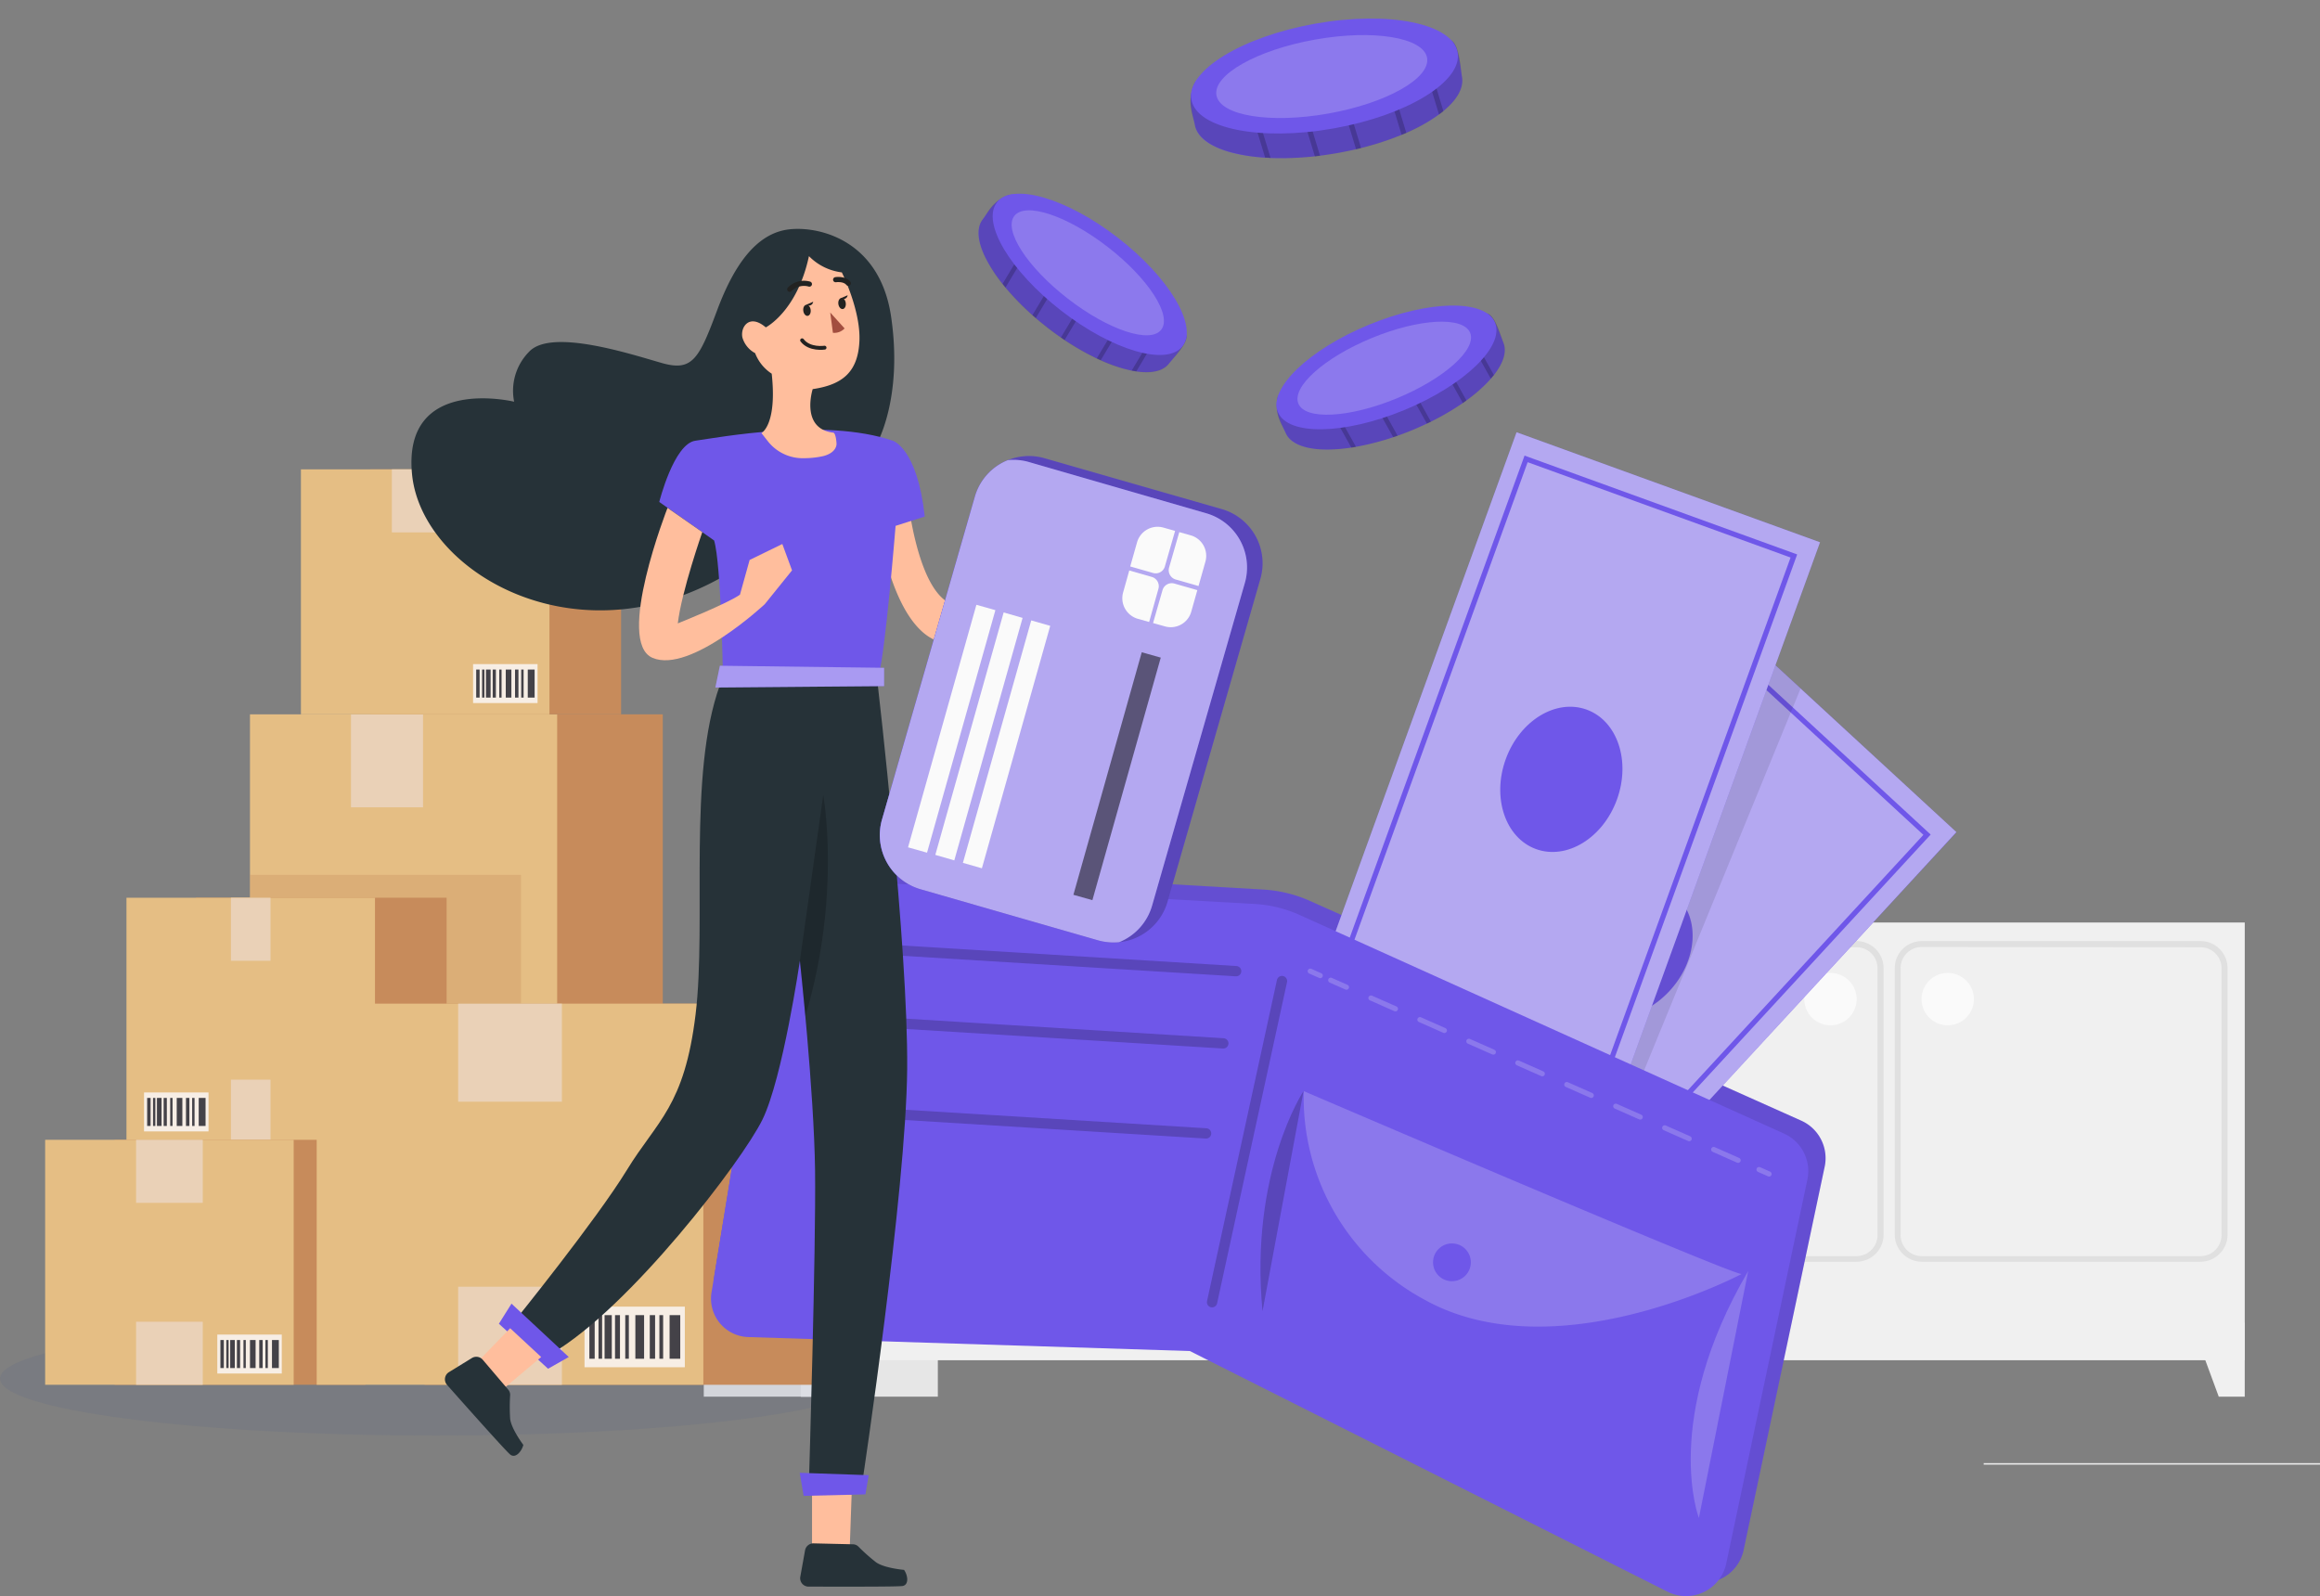 <?xml version="1.0" encoding="UTF-8"?> <svg xmlns="http://www.w3.org/2000/svg" xmlns:xlink="http://www.w3.org/1999/xlink" id="Group_20157" data-name="Group 20157" width="450.556" height="310" viewBox="0 0 450.556 310"><rect x="0" y="0" width="450.556" height="310" fill="#808080" stroke="none"/><defs><clipPath id="clip-path"><rect id="Rectangle_7825" data-name="Rectangle 7825" width="169.43" height="22.151" fill="none"></rect></clipPath><clipPath id="clip-path-2"><rect id="Rectangle_8009" data-name="Rectangle 8009" width="52.622" height="56.422" fill="none"></rect></clipPath></defs><g id="Group_20154" data-name="Group 20154" transform="translate(136.679 179.173)"><rect id="Rectangle_8298" data-name="Rectangle 8298" width="26.714" height="0.288" transform="translate(163.479 98.825)" fill="#ebebeb"></rect><rect id="Rectangle_8300" data-name="Rectangle 8300" width="65.311" height="0.288" transform="translate(248.566 105.003)" fill="#ebebeb"></rect><rect id="Rectangle_8301" data-name="Rectangle 8301" width="26.611" height="92.094" transform="translate(0)" fill="#e6e6e6"></rect><rect id="Rectangle_8302" data-name="Rectangle 8302" width="26.611" height="92.094" transform="translate(18.844)" fill="#e6e6e6"></rect><path id="Path_28788" data-name="Path 28788" d="M294.778,384.843H289.73V370.46h10.361Z" transform="translate(-270.887 -292.748)" fill="#f0f0f0"></path><rect id="Rectangle_8303" data-name="Rectangle 8303" width="26.611" height="92.094" transform="translate(152.611)" fill="#e6e6e6"></rect><rect id="Rectangle_8304" data-name="Rectangle 8304" width="138.182" height="85.018" transform="translate(18.832)" fill="#f0f0f0"></rect><path id="Path_28789" data-name="Path 28789" d="M244.9,368.44h54.166a5.29,5.29,0,0,0,5.267-5.267V311.415a5.267,5.267,0,0,0-5.267-5.255H244.957a5.267,5.267,0,0,0-5.267,5.255v51.758a5.29,5.29,0,0,0,5.209,5.267Zm54.166-61.081a4.1,4.1,0,0,1,4.1,4.08V363.2a4.1,4.1,0,0,1-4.057,4.149H244.945a4.1,4.1,0,0,1-4.126-4.068V311.415a4.08,4.08,0,0,1,4.091-4.08Z" transform="translate(-217.458 -302.552)" fill="#e0e0e0"></path><path id="Path_28790" data-name="Path 28790" d="M186.937,368.44H241.1a5.29,5.29,0,0,0,5.267-5.267V311.415a5.267,5.267,0,0,0-5.267-5.255H186.937a5.267,5.267,0,0,0-5.267,5.255h0v51.758A5.278,5.278,0,0,0,186.937,368.44ZM241.1,307.359a4.08,4.08,0,0,1,4.091,4.08V363.2a4.091,4.091,0,0,1-4.091,4.091H186.937a4.114,4.114,0,0,1-4.1-4.091V311.415a4.1,4.1,0,0,1,4.1-4.08Z" transform="translate(-92.629 -302.552)" fill="#e0e0e0"></path><path id="Path_28791" data-name="Path 28791" d="M229.552,321.695a5.082,5.082,0,1,0-5.082-5.094h0a5.094,5.094,0,0,0,5.082,5.094Z" transform="translate(-130.22 -301.733)" fill="#fafafa"></path><path id="Path_28792" data-name="Path 28792" d="M249.268,321.695a5.082,5.082,0,1,0-5.048-5.117v.1a5.071,5.071,0,0,0,5.048,5.013Z" transform="translate(-172.732 -301.733)" fill="#fafafa"></path><path id="Path_28793" data-name="Path 28793" d="M184.121,384.843h5.059V370.46H178.82Z" transform="translate(-32.156 -292.748)" fill="#f0f0f0"></path><rect id="Rectangle_8305" data-name="Rectangle 8305" width="26.611" height="92.094" transform="translate(161.082)" fill="#e6e6e6"></rect><path id="Path_28794" data-name="Path 28794" d="M171.369,384.843H166.31V370.46h10.361Z" transform="translate(-5.228 -292.748)" fill="#f0f0f0"></path><rect id="Rectangle_8306" data-name="Rectangle 8306" width="138.182" height="85.018" transform="translate(161.082)" fill="#f0f0f0"></rect><path id="Path_28795" data-name="Path 28795" d="M121.469,368.44h54.166a5.267,5.267,0,0,0,5.267-5.267V311.415a5.267,5.267,0,0,0-5.267-5.255H121.527a5.267,5.267,0,0,0-5.267,5.255v51.758a5.267,5.267,0,0,0,5.21,5.267Zm54.166-61.081a4.08,4.08,0,0,1,4.091,4.08V363.2a4.1,4.1,0,0,1-4.057,4.149H121.5a4.114,4.114,0,0,1-4.137-4.068V311.415a4.1,4.1,0,0,1,4.091-4.08Z" transform="translate(48.222 -302.552)" fill="#e0e0e0"></path><path id="Path_28796" data-name="Path 28796" d="M63.567,368.44h54.1a5.267,5.267,0,0,0,5.267-5.267h0V311.415a5.255,5.255,0,0,0-5.267-5.255h-54.1a5.255,5.255,0,0,0-5.267,5.255v51.758A5.278,5.278,0,0,0,63.567,368.44Zm54.1-61.081a4.08,4.08,0,0,1,4.1,4.08V363.2a4.1,4.1,0,0,1-4.057,4.149H63.544a4.091,4.091,0,0,1-4.1-4.091V311.392a4.08,4.08,0,0,1,4.1-4.08Z" transform="translate(172.99 -302.552)" fill="#e0e0e0"></path><path id="Path_28797" data-name="Path 28797" d="M106.111,321.695a5.082,5.082,0,1,0-5.071-5.094h0a5.071,5.071,0,0,0,5.071,5.094Z" transform="translate(135.46 -301.733)" fill="#fafafa"></path><path id="Path_28798" data-name="Path 28798" d="M125.848,321.695a5.082,5.082,0,1,0-5.048-5.117v.1a5.071,5.071,0,0,0,5.048,5.013Z" transform="translate(92.927 -301.733)" fill="#fafafa"></path><path id="Path_28799" data-name="Path 28799" d="M60.7,384.843h5.048V370.46H55.4Z" transform="translate(233.514 -292.748)" fill="#f0f0f0"></path></g><g id="Group_20150" data-name="Group 20150" transform="translate(0 0)"><g id="Group_20149" data-name="Group 20149" transform="translate(0 91.16)"><g id="Group_19852" data-name="Group 19852" transform="translate(0 0)"><g id="Group_19795" data-name="Group 19795" transform="translate(0 165.514)" opacity="0.12" style="mix-blend-mode: multiply;isolation: isolate"><g id="Group_19794" data-name="Group 19794" transform="translate(0 0)"><g id="Group_19793" data-name="Group 19793" clip-path="url(#clip-path)"><path id="Path_28344" data-name="Path 28344" d="M0,109.468c0,6.116,37.929,11.075,84.714,11.075s84.716-4.959,84.716-11.075S131.5,98.393,84.714,98.393,0,103.352,0,109.468" transform="translate(0 -98.393)" fill="#455786"></path></g></g></g><g id="Group_19851" data-name="Group 19851" transform="translate(8.769)"><rect id="Rectangle_7994" data-name="Rectangle 7994" width="60.284" height="87.588" transform="translate(59.666 47.583)" fill="#c78b5b"></rect><rect id="Rectangle_7995" data-name="Rectangle 7995" width="59.654" height="87.588" transform="translate(39.78 47.583)" fill="#e5be84"></rect><rect id="Rectangle_7996" data-name="Rectangle 7996" width="13.994" height="18.056" transform="translate(59.393 47.583)" fill="#ead1b7"></rect><rect id="Rectangle_7997" data-name="Rectangle 7997" width="13.994" height="18.056" transform="translate(59.393 117.115)" fill="#ead1b7"></rect><rect id="Rectangle_7998" data-name="Rectangle 7998" width="18.468" height="11.159" transform="translate(77.552 120.783)" fill="#f7eee5"></rect><rect id="Rectangle_7999" data-name="Rectangle 7999" width="1.96" height="8.027" transform="translate(93.217 122.351)" fill="#444248"></rect><rect id="Rectangle_8000" data-name="Rectangle 8000" width="0.688" height="8.027" transform="translate(91.342 122.351)" fill="#444248"></rect><rect id="Rectangle_8001" data-name="Rectangle 8001" width="1.608" height="8.027" transform="translate(86.918 122.351)" fill="#444248"></rect><rect id="Rectangle_8002" data-name="Rectangle 8002" width="0.981" height="8.027" transform="translate(89.569 122.351)" fill="#444248"></rect><rect id="Rectangle_8003" data-name="Rectangle 8003" width="0.663" height="8.027" transform="translate(85.054 122.351)" fill="#444248"></rect><rect id="Rectangle_8004" data-name="Rectangle 8004" width="1.327" height="8.027" transform="translate(81.249 122.351)" fill="#444248"></rect><rect id="Rectangle_8005" data-name="Rectangle 8005" width="0.66" height="8.027" transform="translate(80.134 122.351)" fill="#444248"></rect><rect id="Rectangle_8006" data-name="Rectangle 8006" width="0.912" height="8.027" transform="translate(83.173 122.351)" fill="#444248"></rect><rect id="Rectangle_8007" data-name="Rectangle 8007" width="0.981" height="8.027" transform="translate(78.446 122.351)" fill="#444248"></rect><g id="Group_19849" data-name="Group 19849" transform="translate(39.78 78.751)" opacity="0.32" style="mix-blend-mode: multiply;isolation: isolate"><g id="Group_19848" data-name="Group 19848" transform="translate(0 0)"><g id="Group_19847" data-name="Group 19847" clip-path="url(#clip-path-2)"><rect id="Rectangle_8008" data-name="Rectangle 8008" width="52.62" height="56.422" transform="translate(0.001 0.001)" fill="#c78b5b"></rect></g></g></g><rect id="Rectangle_8010" data-name="Rectangle 8010" width="48.695" height="47.58" transform="translate(29.273 83.204)" fill="#c78b5b"></rect><rect id="Rectangle_8011" data-name="Rectangle 8011" width="48.265" height="47.58" transform="translate(15.791 83.204)" fill="#e5be84"></rect><rect id="Rectangle_8012" data-name="Rectangle 8012" width="7.688" height="12.243" transform="translate(36.079 83.204)" fill="#ead1b7"></rect><rect id="Rectangle_8013" data-name="Rectangle 8013" width="7.688" height="12.243" transform="translate(36.079 118.541)" fill="#ead1b7"></rect><rect id="Rectangle_8014" data-name="Rectangle 8014" width="12.522" height="7.564" transform="translate(19.204 121.024)" fill="#f7eee5"></rect><rect id="Rectangle_8015" data-name="Rectangle 8015" width="1.33" height="5.443" transform="translate(29.823 122.084)" fill="#444248"></rect><rect id="Rectangle_8016" data-name="Rectangle 8016" width="0.466" height="5.443" transform="translate(28.547 122.084)" fill="#444248"></rect><rect id="Rectangle_8017" data-name="Rectangle 8017" width="1.09" height="5.443" transform="translate(25.555 122.084)" fill="#444248"></rect><rect id="Rectangle_8018" data-name="Rectangle 8018" width="0.663" height="5.443" transform="translate(27.348 122.084)" fill="#444248"></rect><rect id="Rectangle_8019" data-name="Rectangle 8019" width="0.451" height="5.443" transform="translate(24.286 122.084)" fill="#444248"></rect><rect id="Rectangle_8020" data-name="Rectangle 8020" width="0.9" height="5.443" transform="translate(21.71 122.084)" fill="#444248"></rect><rect id="Rectangle_8021" data-name="Rectangle 8021" width="0.448" height="5.443" transform="translate(20.952 122.084)" fill="#444248"></rect><rect id="Rectangle_8022" data-name="Rectangle 8022" width="0.618" height="5.443" transform="translate(23.012 122.084)" fill="#444248"></rect><rect id="Rectangle_8023" data-name="Rectangle 8023" width="0.663" height="5.443" transform="translate(19.811 122.084)" fill="#444248"></rect><rect id="Rectangle_8024" data-name="Rectangle 8024" width="48.695" height="47.58" transform="translate(13.485 130.219)" fill="#c78b5b"></rect><rect id="Rectangle_8025" data-name="Rectangle 8025" width="48.265" height="47.58" transform="translate(0 130.219)" fill="#e5be84"></rect><rect id="Rectangle_8026" data-name="Rectangle 8026" width="12.949" height="12.243" transform="translate(17.66 130.219)" fill="#ead1b7"></rect><rect id="Rectangle_8027" data-name="Rectangle 8027" width="12.949" height="12.243" transform="translate(17.66 165.556)" fill="#ead1b7"></rect><rect id="Rectangle_8028" data-name="Rectangle 8028" width="12.522" height="7.564" transform="translate(33.433 168.047)" fill="#f7eee5"></rect><rect id="Rectangle_8029" data-name="Rectangle 8029" width="1.33" height="5.443" transform="translate(44.051 169.106)" fill="#444248"></rect><rect id="Rectangle_8030" data-name="Rectangle 8030" width="0.466" height="5.443" transform="translate(42.779 169.106)" fill="#444248"></rect><rect id="Rectangle_8031" data-name="Rectangle 8031" width="1.09" height="5.443" transform="translate(39.78 169.106)" fill="#444248"></rect><rect id="Rectangle_8032" data-name="Rectangle 8032" width="0.663" height="5.443" transform="translate(41.577 169.106)" fill="#444248"></rect><rect id="Rectangle_8033" data-name="Rectangle 8033" width="0.451" height="5.443" transform="translate(38.514 169.106)" fill="#444248"></rect><rect id="Rectangle_8034" data-name="Rectangle 8034" width="0.9" height="5.443" transform="translate(35.935 169.106)" fill="#444248"></rect><rect id="Rectangle_8035" data-name="Rectangle 8035" width="0.448" height="5.443" transform="translate(35.18 169.106)" fill="#444248"></rect><rect id="Rectangle_8036" data-name="Rectangle 8036" width="0.618" height="5.443" transform="translate(37.241 169.106)" fill="#444248"></rect><rect id="Rectangle_8037" data-name="Rectangle 8037" width="0.663" height="5.443" transform="translate(34.036 169.106)" fill="#444248"></rect><rect id="Rectangle_8038" data-name="Rectangle 8038" width="48.692" height="47.58" transform="translate(63.159)" fill="#c78b5b"></rect><rect id="Rectangle_8039" data-name="Rectangle 8039" width="48.265" height="47.58" transform="translate(49.675)" fill="#e5be84"></rect><rect id="Rectangle_8040" data-name="Rectangle 8040" width="12.949" height="12.243" transform="translate(67.333)" fill="#ead1b7"></rect><rect id="Rectangle_8041" data-name="Rectangle 8041" width="12.522" height="7.564" transform="translate(83.104 37.827)" fill="#f7eee5"></rect><rect id="Rectangle_8042" data-name="Rectangle 8042" width="1.33" height="5.443" transform="translate(93.726 38.887)" fill="#444248"></rect><rect id="Rectangle_8043" data-name="Rectangle 8043" width="0.466" height="5.443" transform="translate(92.453 38.887)" fill="#444248"></rect><rect id="Rectangle_8044" data-name="Rectangle 8044" width="1.09" height="5.443" transform="translate(89.454 38.887)" fill="#444248"></rect><rect id="Rectangle_8045" data-name="Rectangle 8045" width="0.663" height="5.443" transform="translate(91.254 38.887)" fill="#444248"></rect><rect id="Rectangle_8046" data-name="Rectangle 8046" width="0.451" height="5.443" transform="translate(88.188 38.887)" fill="#444248"></rect><rect id="Rectangle_8047" data-name="Rectangle 8047" width="0.9" height="5.443" transform="translate(85.61 38.887)" fill="#444248"></rect><rect id="Rectangle_8048" data-name="Rectangle 8048" width="0.448" height="5.443" transform="translate(84.855 38.887)" fill="#444248"></rect><rect id="Rectangle_8049" data-name="Rectangle 8049" width="0.618" height="5.443" transform="translate(86.916 38.887)" fill="#444248"></rect><rect id="Rectangle_8050" data-name="Rectangle 8050" width="0.663" height="5.443" transform="translate(83.711 38.887)" fill="#444248"></rect><rect id="Rectangle_8051" data-name="Rectangle 8051" width="75.759" height="74.027" transform="translate(73.712 103.774)" fill="#c78b5b"></rect><rect id="Rectangle_8052" data-name="Rectangle 8052" width="75.093" height="74.027" transform="translate(52.732 103.774)" fill="#e5be84"></rect><rect id="Rectangle_8053" data-name="Rectangle 8053" width="20.149" height="19.047" transform="translate(80.207 103.774)" fill="#ead1b7"></rect><rect id="Rectangle_8054" data-name="Rectangle 8054" width="20.149" height="19.047" transform="translate(80.207 158.752)" fill="#ead1b7"></rect><rect id="Rectangle_8055" data-name="Rectangle 8055" width="19.48" height="11.771" transform="translate(104.748 162.621)" fill="#f7eee5"></rect><rect id="Rectangle_8056" data-name="Rectangle 8056" width="2.069" height="8.469" transform="translate(121.269 164.272)" fill="#444248"></rect><rect id="Rectangle_8057" data-name="Rectangle 8057" width="0.727" height="8.469" transform="translate(119.288 164.272)" fill="#444248"></rect><rect id="Rectangle_8058" data-name="Rectangle 8058" width="1.696" height="8.469" transform="translate(114.621 164.272)" fill="#444248"></rect><rect id="Rectangle_8059" data-name="Rectangle 8059" width="1.033" height="8.469" transform="translate(117.421 164.272)" fill="#444248"></rect><rect id="Rectangle_8060" data-name="Rectangle 8060" width="0.7" height="8.469" transform="translate(112.657 164.272)" fill="#444248"></rect><rect id="Rectangle_8061" data-name="Rectangle 8061" width="1.399" height="8.469" transform="translate(108.645 164.272)" fill="#444248"></rect><rect id="Rectangle_8062" data-name="Rectangle 8062" width="0.697" height="8.469" transform="translate(107.466 164.272)" fill="#444248"></rect><rect id="Rectangle_8063" data-name="Rectangle 8063" width="0.96" height="8.469" transform="translate(110.672 164.272)" fill="#444248"></rect><rect id="Rectangle_8064" data-name="Rectangle 8064" width="1.033" height="8.469" transform="translate(105.689 164.272)" fill="#444248"></rect></g></g></g><g id="Group_20148" data-name="Group 20148" transform="translate(79.906 0)"><g id="freepik--Coins--inject-14" transform="translate(108.207)"><path id="Path_28804" data-name="Path 28804" d="M166.387,151.641c1.886,4.583,12.991,4.268,24.624-.529s19.546-12.4,17.659-16.985c-.444-1.058-1.707-5.027-2.97-5.574-4.336-1.835-12.589,2.287-21.526,5.975-8.322,3.414-17.839,5.642-19.315,10.157C163.971,147.433,165.849,150.335,166.387,151.641Z" transform="translate(-104.832 -67.589)" fill="#6f57e9"></path><path id="Path_28805" data-name="Path 28805" d="M164.785,144.695c-.708,3.593.854,5.317,1.528,6.956s2.646,2.714,5.4,3.09a9.676,9.676,0,0,0,1.041.119,28.505,28.505,0,0,0,6.325-.333,5.7,5.7,0,0,0,.9-.145,50.282,50.282,0,0,0,7.229-1.861l.854-.29c.947-.333,1.92-.7,2.893-1.1s1.895-.854,2.808-1.255l.785-.376a50.839,50.839,0,0,0,6.205-3.636l.7-.5a27.869,27.869,0,0,0,4.72-4.216c.213-.239.41-.469.6-.708,1.835-2.322,2.561-4.541,1.835-6.308-.478-1.135-1.5-5.019-2.97-5.582a10.183,10.183,0,0,0-5.522,0l-.854.2c-4.268,1.093-9.645,3.525-15.133,5.787-6.47,2.672-14.126,5.446-17.881,8.646a8.534,8.534,0,0,0-.64.6A7.682,7.682,0,0,0,164.785,144.695Z" transform="translate(-104.758 -67.6)" opacity="0.2"></path><g id="Group_20131" data-name="Group 20131" transform="translate(94.083 60.016)" opacity="0.2"><path id="Path_28806" data-name="Path 28806" d="M167.1,127.93l.393.717,6.931,12.4c.213-.239.41-.469.6-.708l-6.657-11.9-.521-.922Z" transform="translate(-167.1 -127.52)"></path></g><g id="Group_20132" data-name="Group 20132" transform="translate(88.842 65.094)" opacity="0.2"><path id="Path_28807" data-name="Path 28807" d="M173.33,133.863l7.144,12.8.7-.5-7.1-12.7Z" transform="translate(-173.33 -133.47)"></path></g><g id="Group_20133" data-name="Group 20133" transform="translate(75.707 72.375)" opacity="0.2"><path id="Path_28808" data-name="Path 28808" d="M189,142.452l6.751,12.094.854-.29L189.777,142Z" transform="translate(-189 -142)"></path></g><g id="Group_20134" data-name="Group 20134" transform="translate(81.818 68.961)" opacity="0.2"><path id="Path_28809" data-name="Path 28809" d="M181.42,138.452l7.178,12.863.785-.376L182.163,138Z" transform="translate(-181.42 -138)"></path></g><g id="Group_20135" data-name="Group 20135" transform="translate(67.743 74.739)" opacity="0.2"><path id="Path_28810" data-name="Path 28810" d="M198.47,145.2l6.581,11.762a5.7,5.7,0,0,0,.9-.145l-6.734-12.043Z" transform="translate(-198.47 -144.77)"></path></g><path id="Path_28811" data-name="Path 28811" d="M166.79,147.447c1.886,4.583,12.854,4.4,24.5-.4s19.546-12.4,17.651-16.985-12.854-4.4-24.5.4S164.9,142.837,166.79,147.447Z" transform="translate(-106.711 -67.39)" fill="#6f57e9"></path><path id="Path_28812" data-name="Path 28812" d="M172.472,146.318c1.331,3.235,9.884,2.783,19.093-1.016s15.594-9.508,14.262-12.743-9.884-2.782-19.1,1.016S171.132,143.084,172.472,146.318Z" transform="translate(-108.433 -67.926)" fill="#fff" opacity="0.2"></path><path id="Path_28813" data-name="Path 28813" d="M237.831,106.3c-3.039,3.918,2.748,13.4,12.709,21.108s20.485,10.78,23.515,6.828c.7-.9,3.534-3.935,3.363-5.352-.572-4.669-8.245-9.773-15.893-15.7-7.118-5.514-13.767-12.666-18.419-11.7C240.281,102.108,238.694,105.189,237.831,106.3Z" transform="translate(-235.101 -63.678)" fill="#6f57e9"></path><path id="Path_28814" data-name="Path 28814" d="M243.114,101.54c-3.474,1.178-4.191,3.414-5.275,4.78s-1.041,3.645,0,6.231c.12.316.265.632.418.956a28.265,28.265,0,0,0,3.414,5.326c.179.239.376.469.572.708a50.136,50.136,0,0,0,5.224,5.36l.657.572c.76.657,1.562,1.314,2.39,1.955s1.656,1.246,2.492,1.818c.23.171.478.333.708.5a49.99,49.99,0,0,0,6.248,3.568c.265.137.521.248.768.367a28.165,28.165,0,0,0,6.017,2c.307.068.606.119.9.162,2.928.435,5.215,0,6.384-1.545.751-.973,3.61-3.8,3.363-5.343a10.063,10.063,0,0,0-2.74-4.805c-.188-.213-.393-.427-.606-.649-3.081-3.192-7.852-6.615-12.547-10.242-5.539-4.268-11.753-9.551-16.388-11.207a8.713,8.713,0,0,0-.854-.265A8.05,8.05,0,0,0,243.114,101.54Z" transform="translate(-235.109 -63.699)" opacity="0.2"></path><g id="Group_20136" data-name="Group 20136" transform="translate(31.665 59.094)" opacity="0.2"><path id="Path_28815" data-name="Path 28815" d="M247.333,126.44l-.427.7L239.6,139.32c.307.068.606.12.9.162l7.007-11.71.546-.854Z" transform="translate(-239.6 -126.44)"></path></g><g id="Group_20137" data-name="Group 20137" transform="translate(24.879 57.063)" opacity="0.2"><path id="Path_28816" data-name="Path 28816" d="M255.308,124.06l-7.528,12.547c.265.137.521.248.768.367l7.494-12.479Z" transform="translate(-247.78 -124.06)"></path></g><g id="Group_20138" data-name="Group 20138" transform="translate(12.384 49.33)" opacity="0.2"><path id="Path_28817" data-name="Path 28817" d="M270.017,115l-7.127,11.881.657.572,7.2-12.018Z" transform="translate(-262.89 -115)"></path></g><g id="Group_20139" data-name="Group 20139" transform="translate(17.923 52.923)" opacity="0.2"><path id="Path_28818" data-name="Path 28818" d="M263.439,119.21l-7.579,12.624c.23.171.478.333.708.5l7.613-12.683Z" transform="translate(-255.86 -119.21)"></path></g><g id="Group_20140" data-name="Group 20140" transform="translate(6.588 43.568)" opacity="0.2"><path id="Path_28819" data-name="Path 28819" d="M276.841,108.25l-6.931,11.565c.179.239.376.469.572.708l7.093-11.83Z" transform="translate(-269.91 -108.25)"></path></g><ellipse id="Ellipse_502" data-name="Ellipse 502" cx="22.798" cy="8.971" rx="22.798" ry="8.971" transform="translate(36.047 74.338) rotate(-142.24)" fill="#6f57e9"></ellipse><ellipse id="Ellipse_503" data-name="Ellipse 503" cx="18.044" cy="6.342" rx="18.044" ry="6.342" transform="translate(33.523 69.051) rotate(-142.24)" fill="#fff" opacity="0.2"></ellipse><path id="Path_28820" data-name="Path 28820" d="M175.1,82.585c.973,5.616,13.571,7.989,27.842,5.428s25.034-9.158,24.035-14.775c-.23-1.306-.632-6.06-1.972-7.007-4.43-3.124-14.723-.512-25.683,1.434-10.242,1.818-21.449,1.963-24.223,6.683C173.417,77.25,174.817,80.98,175.1,82.585Z" transform="translate(-131.169 -58.315)" fill="#6f57e9"></path><path id="Path_28821" data-name="Path 28821" d="M175.117,74.374c-1.707,3.875-.35,6.188,0,8.2s2.3,3.7,5.309,4.805c.367.145.751.265,1.144.384a33.023,33.023,0,0,0,7.2,1.186,6.241,6.241,0,0,1,1.05.06,58.665,58.665,0,0,0,8.6-.316l1-.128c1.152-.145,2.339-.316,3.525-.529s2.339-.452,3.474-.717c.324-.068.649-.154.973-.23a57.138,57.138,0,0,0,7.87-2.561c.316-.12.615-.256.913-.376a32.494,32.494,0,0,0,6.35-3.593c.3-.213.572-.427.854-.649,2.646-2.159,4-4.481,3.619-6.64-.256-1.4-.461-5.975-1.963-7.007s-3.653-1.357-6.214-1.366H217.8c-5.121.171-11.719,1.6-18.453,2.791-7.938,1.417-17.233,2.654-22.234,5.335a9.392,9.392,0,0,0-.853.512,9.082,9.082,0,0,0-1.144.836Z" transform="translate(-131.188 -58.332)" opacity="0.2"></path><g id="Group_20141" data-name="Group 20141" transform="translate(86.333 5.416)" opacity="0.2"><path id="Path_28822" data-name="Path 28822" d="M178.58,63.832l.273.9L183.6,80.382c.3-.213.572-.427.853-.649l-4.558-15.014-.358-1.169Z" transform="translate(-178.58 -63.55)"></path></g><g id="Group_20142" data-name="Group 20142" transform="translate(79.198 9.769)" opacity="0.2"><path id="Path_28823" data-name="Path 28823" d="M187.02,68.949l4.891,16.123c.316-.119.615-.256.913-.376L187.959,68.65Z" transform="translate(-187.02 -68.65)"></path></g><g id="Group_20143" data-name="Group 20143" transform="translate(62.614 14.83)" opacity="0.2"><path id="Path_28824" data-name="Path 28824" d="M206.65,74.87l4.635,15.27,1-.128L207.6,74.58Z" transform="translate(-206.65 -74.58)"></path></g><g id="Group_20144" data-name="Group 20144" transform="translate(70.321 12.474)" opacity="0.2"><path id="Path_28825" data-name="Path 28825" d="M197.31,72.127l4.925,16.217c.324-.068.649-.154.973-.23l-4.95-16.294Z" transform="translate(-197.31 -71.82)"></path></g><g id="Group_20145" data-name="Group 20145" transform="translate(53.08 15.505)" opacity="0.2"><path id="Path_28826" data-name="Path 28826" d="M217.9,75.652l4.515,14.86a6.24,6.24,0,0,1,1.05.06l-4.618-15.2Z" transform="translate(-217.9 -75.37)"></path></g><ellipse id="Ellipse_504" data-name="Ellipse 504" cx="10.328" cy="26.254" rx="10.328" ry="26.254" transform="translate(45.076 29.535) rotate(-100.09)" fill="#6f57e9"></ellipse><ellipse id="Ellipse_505" data-name="Ellipse 505" cx="7.298" cy="20.775" rx="7.298" ry="20.775" transform="translate(49.403 25.693) rotate(-100.09)" fill="#fff" opacity="0.2"></ellipse></g><g id="freepik--Wallet--inject-14" transform="translate(58.178 83.954)"><path id="Path_28827" data-name="Path 28827" d="M110.535,253.63l87.836,5.121a25.881,25.881,0,0,1,8.988,2.185l95.407,42.676a7.989,7.989,0,0,1,4.609,8.928L291.611,387.1a8.066,8.066,0,0,1-11.523,5.445l-94.17-47.012-86.957-2.911a7.537,7.537,0,0,1-7.246-8.689l11.634-71.389C103.955,258.853,106.754,253.519,110.535,253.63Z" transform="translate(-91.089 -169.929)" fill="#6f57e9"></path><path id="Path_28828" data-name="Path 28828" d="M110.535,253.63l87.836,5.121a25.881,25.881,0,0,1,8.988,2.185l95.407,42.676a7.989,7.989,0,0,1,4.609,8.928L291.611,387.1a8.066,8.066,0,0,1-11.523,5.445l-94.17-47.012-86.957-2.911a7.537,7.537,0,0,1-7.246-8.689l11.634-71.389C103.955,258.853,106.754,253.519,110.535,253.63Z" transform="translate(-91.089 -169.929)" opacity="0.1"></path><rect id="Rectangle_8328" data-name="Rectangle 8328" width="62.691" height="122.045" transform="matrix(-0.735, -0.678, 0.678, -0.735, 159.128, 167.384)" fill="#6f57e9"></rect><path id="Path_28829" data-name="Path 28829" d="M61.87,286.5l46.1,42.488,82.707-89.731-30.249-27.885-15.85-14.612-2.637,2.868Z" transform="translate(51.174 -161.599)" fill="#fafafa" opacity="0.5"></path><rect id="Rectangle_8329" data-name="Rectangle 8329" width="55.317" height="114.159" transform="matrix(-0.735, -0.678, 0.678, -0.735, 158.756, 162.073)" fill="none" stroke="#6f57e9" stroke-width="1"></rect><ellipse id="Ellipse_506" data-name="Ellipse 506" cx="11.488" cy="14.407" rx="11.488" ry="14.407" transform="matrix(-0.735, -0.678, 0.678, -0.735, 176.401, 119.082)" fill="#6f57e9"></ellipse><path id="Path_28830" data-name="Path 28830" d="M97.31,292.568l16.379,5.659,35.592-86.855-15.85-14.612-2.637,2.868Z" transform="translate(62.319 -161.599)" opacity="0.1"></path><rect id="Rectangle_8330" data-name="Rectangle 8330" width="62.691" height="122.046" transform="translate(173.773 136.106) rotate(-160.07)" fill="#6f57e9"></rect><rect id="Rectangle_8331" data-name="Rectangle 8331" width="62.691" height="122.046" transform="translate(173.773 136.106) rotate(-160.07)" fill="#fafafa" opacity="0.5"></rect><rect id="Rectangle_8332" data-name="Rectangle 8332" width="55.317" height="114.159" transform="translate(171.381 131.352) rotate(-160.07)" fill="none" stroke="#6f57e9" stroke-width="1"></rect><ellipse id="Ellipse_507" data-name="Ellipse 507" cx="11.488" cy="14.408" rx="11.488" ry="14.408" transform="translate(171.027 84.875) rotate(-160.07)" fill="#6f57e9"></ellipse><path id="Path_28831" data-name="Path 28831" d="M114.434,257.18l86.633,4.882a24.8,24.8,0,0,1,8.885,2.177l94.007,42.437a7.981,7.981,0,0,1,4.524,8.911l-15.765,74.59a7.98,7.98,0,0,1-11.386,5.471L188.554,348.9l-85.762-2.714a7.468,7.468,0,0,1-7.136-8.663l11.668-71.38C107.93,262.42,110.7,257.077,114.434,257.18Z" transform="translate(-95.56 -170.449)" fill="#6f57e9"></path><line id="Line_425" data-name="Line 425" x1="74.334" y1="4.575" transform="translate(27.649 100.097)" fill="none" stroke="#000" stroke-linecap="round" stroke-linejoin="round" stroke-width="2" opacity="0.2"></line><line id="Line_426" data-name="Line 426" x1="13.58" y2="62.376" transform="translate(97.305 106.592)" fill="none" stroke="#000" stroke-linecap="round" stroke-linejoin="round" stroke-width="2" opacity="0.2"></line><path id="Path_28832" data-name="Path 28832" d="M120.391,346.43l-9.577,47.977S103.474,375.373,120.391,346.43Z" transform="translate(81.035 -183.522)" fill="#fafafa" opacity="0.2"></path><path id="Path_28833" data-name="Path 28833" d="M195.78,341c-.333.854-85.062-35.507-85.062-35.507a44.588,44.588,0,0,0,23.352,40.457C159.573,360.244,195.78,341,195.78,341Z" transform="translate(4.392 -177.526)" fill="#fafafa" opacity="0.2"></path><circle id="Ellipse_508" data-name="Ellipse 508" cx="3.67" cy="3.67" r="3.67" transform="translate(140.22 157.548)" fill="#6f57e9"></circle><path id="Path_28834" data-name="Path 28834" d="M218.771,305.49s-10.507,15.816-7.963,42.753" transform="translate(-103.704 -177.526)" opacity="0.2"></path><g id="Group_20146" data-name="Group 20146" transform="translate(116.373 104.672)" opacity="0.2"><line id="Line_427" data-name="Line 427" x1="1.955" y1="0.862" transform="translate(87.153 38.528)" fill="none" stroke="#fafafa" stroke-linecap="round" stroke-linejoin="round" stroke-width="1"></line><line id="Line_428" data-name="Line 428" x1="79.122" y1="34.977" transform="translate(3.977 1.758)" fill="none" stroke="#fafafa" stroke-linecap="round" stroke-linejoin="round" stroke-width="1" stroke-dasharray="5.198 5.198"></line><line id="Line_429" data-name="Line 429" x1="1.946" y1="0.862" transform="translate(0)" fill="none" stroke="#fafafa" stroke-linecap="round" stroke-linejoin="round" stroke-width="1"></line></g><line id="Line_430" data-name="Line 430" x1="74.334" y1="4.583" transform="translate(25.156 114.112)" fill="none" stroke="#000" stroke-linecap="round" stroke-linejoin="round" stroke-width="2" opacity="0.2"></line><line id="Line_431" data-name="Line 431" x1="74.334" y1="4.583" transform="translate(21.811 131.6)" fill="none" stroke="#000" stroke-linecap="round" stroke-linejoin="round" stroke-width="2" opacity="0.2"></line></g><g id="freepik--Character--inject-14" transform="translate(0 44.457)"><path id="Path_28835" data-name="Path 28835" d="M268.539,169.56s1.869,19.913,9.269,21.628a22.328,22.328,0,0,0,13.656-1.366l6.017-4.626,2.936,10.242s-3.209,4.362-9.909,1.34c0,0-11.949,5.258-18.556,0S263.23,177.1,263.23,177.1Z" transform="translate(-172.257 -118.12)" fill="#ffbe9d"></path><path id="Path_28836" data-name="Path 28836" d="M393.866,151.087s5.164-8.8,2.817-24.752-15.722-17.924-20.886-16.772-9.389,6.111-12.905,15.551-4.814,11.9-10.678,10.242-21.466-6.828-25.811-2.228a10.788,10.788,0,0,0-2.928,9.73s-21.705-5.275-19.828,14.083,33.2,37.427,63,18.3S393.866,151.087,393.866,151.087Z" transform="translate(-303.533 -109.292)" fill="#263238"></path><path id="Path_28837" data-name="Path 28837" d="M370.966,213.149s5.9,50.725,5.7,74.513-8.646,79.847-8.646,79.847H357.6s1.374-44.827,1.178-60.165-2.945-40.713-2.945-40.713-3.337,22.806-7.272,30.863-25.759,36.574-40.9,45.425l-7.076-6.5s15.73-19.46,21.628-29.1,11.2-12.368,13.366-30.292S334,230.441,340.29,213.14Z" transform="translate(-280.394 -124.503)" fill="#263238"></path><path id="Path_28838" data-name="Path 28838" d="M318.626,270.292l4.532-32.152s3.576,19.324-3.465,42.924Z" transform="translate(-243.187 -128.165)" opacity="0.2"></path><path id="Path_28839" data-name="Path 28839" d="M320.92,397.21l-.35,9.961-6.99.58-.35-.93V396.51Z" transform="translate(-235.436 -151.362)" fill="#ffbe9d"></path><path id="Path_28840" data-name="Path 28840" d="M322.74,392.811l-.64,3.73-12,.29-.76-4.481Z" transform="translate(-233.935 -150.753)" fill="#6f57e9"></path><path id="Path_28841" data-name="Path 28841" d="M391.161,364.222,380.04,353.86l-2.45,3.9,9.551,8.74Z" transform="translate(-360.609 -145.115)" fill="#6f57e9"></path><path id="Path_28842" data-name="Path 28842" d="M395.922,365.041l-7.34,6.18-4.711-5.539,6.026-6.231Z" transform="translate(-370.73 -145.934)" fill="#ffbe9d"></path><path id="Path_28843" data-name="Path 28843" d="M393.143,366.206l-4.438,2.731a1.63,1.63,0,0,0-.367,2.467c3.218,3.636,11.437,12.871,12.257,13.52,1.016.853,2.245-.58,2.561-1.861,0,0-2.33-3.09-2.561-5.07a36.237,36.237,0,0,1,0-4.592,1.511,1.511,0,0,0-.358-1.05l-4.959-5.821a1.639,1.639,0,0,0-2.134-.324Z" transform="translate(-381.429 -146.886)" fill="#263238"></path><path id="Path_28844" data-name="Path 28844" d="M301.533,409.767l-.922,5.121a1.63,1.63,0,0,0,1.6,1.92c4.857,0,17.216.051,18.248-.12,1.289-.213,1.058-2.057.3-3.132,0,0-3.849-.324-5.463-1.494a36.859,36.859,0,0,1-3.414-3.039,1.528,1.528,0,0,0-1.024-.435l-7.639-.179A1.647,1.647,0,0,0,301.533,409.767Z" transform="translate(-225.095 -153.105)" fill="#263238"></path><path id="Path_28845" data-name="Path 28845" d="M307.242,176.5,296.59,169.02s2.834-11.335,7.033-11.9,25.042-4.532,38.3,0c0,0,4.763,1.357,6.231,14.732l-5.667,1.809s-2.031,25.042-3.286,28.9H308.949S308.608,181.029,307.242,176.5Z" transform="translate(-248.464 -115.984)" fill="#6f57e9"></path><path id="Path_28846" data-name="Path 28846" d="M339.078,177.491s-4.037,11.523-4.754,17.719c0,0,9.594-3.824,12.069-5.574l1.878-6.743,6.35-3.1,1.886,5.121-5.3,6.572s-14.45,13.52-21.773,10.43,2.893-29.139,2.893-29.139Z" transform="translate(-282.596 -118.592)" fill="#ffbe9d"></path><path id="Path_28847" data-name="Path 28847" d="M330.813,118.648s3.7,7.374,3.414,13.375-3.312,8.45-9.073,9.295c0,0-2.458,7.682,3.994,8.458.5.06.666,2.014.632,2.33-.171,1.246-1.408,1.929-2.561,2.219a17.327,17.327,0,0,1-3.7.41,8.612,8.612,0,0,1-6.888-3.064c-.137-.162-1.434-1.818-1.434-1.818s3.081-1.528,2-11.531a8.305,8.305,0,0,1-3.226-3.994,5.018,5.018,0,0,1-2.458-3c-.461-2,1.306-4.763,4.532-2,0,0,6.077-3.073,8.382-13.836A10.78,10.78,0,0,0,330.813,118.648Z" transform="translate(-247.231 -110.2)" fill="#ffbe9d"></path><path id="Path_28848" data-name="Path 28848" d="M315.351,132.263l-.521-3.943,2.791,3.09a2.748,2.748,0,0,1-2.27.853Z" transform="translate(-233.502 -112.079)" fill="#a24e3f"></path><path id="Path_28849" data-name="Path 28849" d="M323.751,136.074s-2.945.452-4.361-1.434" transform="translate(-243.524 -113.005)" fill="none" stroke="#222221" stroke-linecap="round" stroke-linejoin="round" stroke-width="0.75"></path><path id="Path_28850" data-name="Path 28850" d="M326.655,121.825a3.858,3.858,0,0,0-3.815,1.016" transform="translate(-249.373 -111.106)" fill="none" stroke="#222221" stroke-linecap="round" stroke-linejoin="round" stroke-width="1"></path><path id="Path_28851" data-name="Path 28851" d="M313.98,120.844s1.707-.265,2.467.7" transform="translate(-231.602 -110.98)" fill="none" stroke="#222221" stroke-linecap="round" stroke-linejoin="round" stroke-width="1"></path><path id="Path_28852" data-name="Path 28852" d="M322.548,127.729c.077.6.461,1.033.854.982s.657-.572.58-1.169-.461-1.033-.854-.982S322.471,127.131,322.548,127.729Z" transform="translate(-246.452 -111.821)" fill="#222221"></path><ellipse id="Ellipse_509" data-name="Ellipse 509" cx="1.084" cy="0.725" rx="1.084" ry="0.725" transform="translate(83.048 15.662) rotate(-97.4)" fill="#222221"></ellipse><path id="Path_28853" data-name="Path 28853" d="M321.98,126.459l1.349-.589a.854.854,0,0,1-1.349.589Z" transform="translate(-245.312 -111.721)" fill="#222221"></path><path id="Path_28854" data-name="Path 28854" d="M314.14,124.979l1.349-.589a.854.854,0,0,1-1.349.589Z" transform="translate(-230.781 -111.504)" fill="#222221"></path><path id="Path_28855" data-name="Path 28855" d="M338.615,209.1v3.559l-32.775.273.879-4.234Z" transform="translate(-246.823 -123.853)" fill="#6f57e9"></path><path id="Path_28856" data-name="Path 28856" d="M338.615,209.1v3.559l-32.775.273.879-4.234Z" transform="translate(-246.823 -123.853)" fill="#fff" opacity="0.4"></path></g><g id="freepik--Card--inject-14" transform="translate(90.959 88.569)"><path id="Path_28857" data-name="Path 28857" d="M293.627,184.835l-18.026,62.7a10.925,10.925,0,0,1-9.389,7.87,11.147,11.147,0,0,1-4.114-.376l-34.457-9.909a10.951,10.951,0,0,1-7.494-13.528l18.035-62.717A10.942,10.942,0,0,1,251.7,161.4l34.482,9.9A10.942,10.942,0,0,1,293.627,184.835Z" transform="translate(-219.724 -160.972)" fill="#6f57e9"></path><path id="Path_28858" data-name="Path 28858" d="M293.627,184.835l-18.026,62.7a10.925,10.925,0,0,1-9.389,7.87,11.147,11.147,0,0,1-4.114-.376l-34.457-9.909a10.951,10.951,0,0,1-7.494-13.528l18.035-62.717A10.942,10.942,0,0,1,251.7,161.4l34.482,9.9A10.942,10.942,0,0,1,293.627,184.835Z" transform="translate(-219.724 -160.972)" opacity="0.2"></path><path id="Path_28859" data-name="Path 28859" d="M290.631,185.705l-18.026,62.708a10.9,10.9,0,0,1-6.41,7.118,11.145,11.145,0,0,1-4.114-.376l-34.44-9.909a10.951,10.951,0,0,1-7.494-13.528L238.182,169a10.874,10.874,0,0,1,6.41-7.1,10.8,10.8,0,0,1,4.114.376l34.414,9.944A10.942,10.942,0,0,1,290.631,185.705Z" transform="translate(-219.724 -161.1)" fill="#6f57e9"></path><path id="Path_28860" data-name="Path 28860" d="M290.631,185.705l-18.026,62.708a10.9,10.9,0,0,1-6.41,7.118,11.145,11.145,0,0,1-4.114-.376l-34.44-9.909a10.951,10.951,0,0,1-7.494-13.528L238.182,169a10.874,10.874,0,0,1,6.41-7.1,10.8,10.8,0,0,1,4.114.376l34.414,9.944A10.942,10.942,0,0,1,290.631,185.705Z" transform="translate(-219.724 -161.1)" fill="#fafafa" opacity="0.5"></path><rect id="Rectangle_8333" data-name="Rectangle 8333" width="3.832" height="48.941" transform="translate(18.757 28.897) rotate(15.74)" fill="#fafafa"></rect><path id="Path_28861" data-name="Path 28861" d="M236.037,244.726l-3.687-1.067,13.272-47.089,3.679,1.058Z" transform="translate(-221.573 -166.187)" fill="#fafafa"></path><path id="Path_28862" data-name="Path 28862" d="M242.317,246.527l-3.687-1.058L251.9,198.38l3.687,1.058Z" transform="translate(-222.493 -166.452)" fill="#fafafa"></path><rect id="Rectangle_8334" data-name="Rectangle 8334" width="3.832" height="48.941" transform="translate(50.872 38.117) rotate(15.74)" opacity="0.5"></rect><path id="Path_28863" data-name="Path 28863" d="M281.9,190.63l-1.792,6.393-2.185-.615a4.157,4.157,0,0,1-2.868-5.121l1.195-4.268,4.413,1.263A1.878,1.878,0,0,1,281.9,190.63Z" transform="translate(-227.805 -164.788)" fill="#fafafa"></path><path id="Path_28864" data-name="Path 28864" d="M281.113,186.042l-4.413-1.263,1.323-4.677a4.148,4.148,0,0,1,5.121-2.868l2.27.64-1.98,6.888a1.852,1.852,0,0,1-2.322,1.28Z" transform="translate(-228.069 -163.331)" fill="#fafafa"></path><path id="Path_28865" data-name="Path 28865" d="M286.055,189.987l4.438,1.272-1.178,4.174a4.131,4.131,0,0,1-5.121,2.868l-2.3-.649,1.835-6.384a1.869,1.869,0,0,1,2.33-1.28Z" transform="translate(-228.829 -165.211)" fill="#fafafa"></path><path id="Path_28866" data-name="Path 28866" d="M292.587,184.017l-1.34,4.746-4.438-1.272a1.878,1.878,0,0,1-1.28-2.313l1.98-6.888,2.211.623a4.14,4.14,0,0,1,2.868,5.1Z" transform="translate(-229.352 -163.509)" fill="#fafafa"></path></g></g></g></svg> 